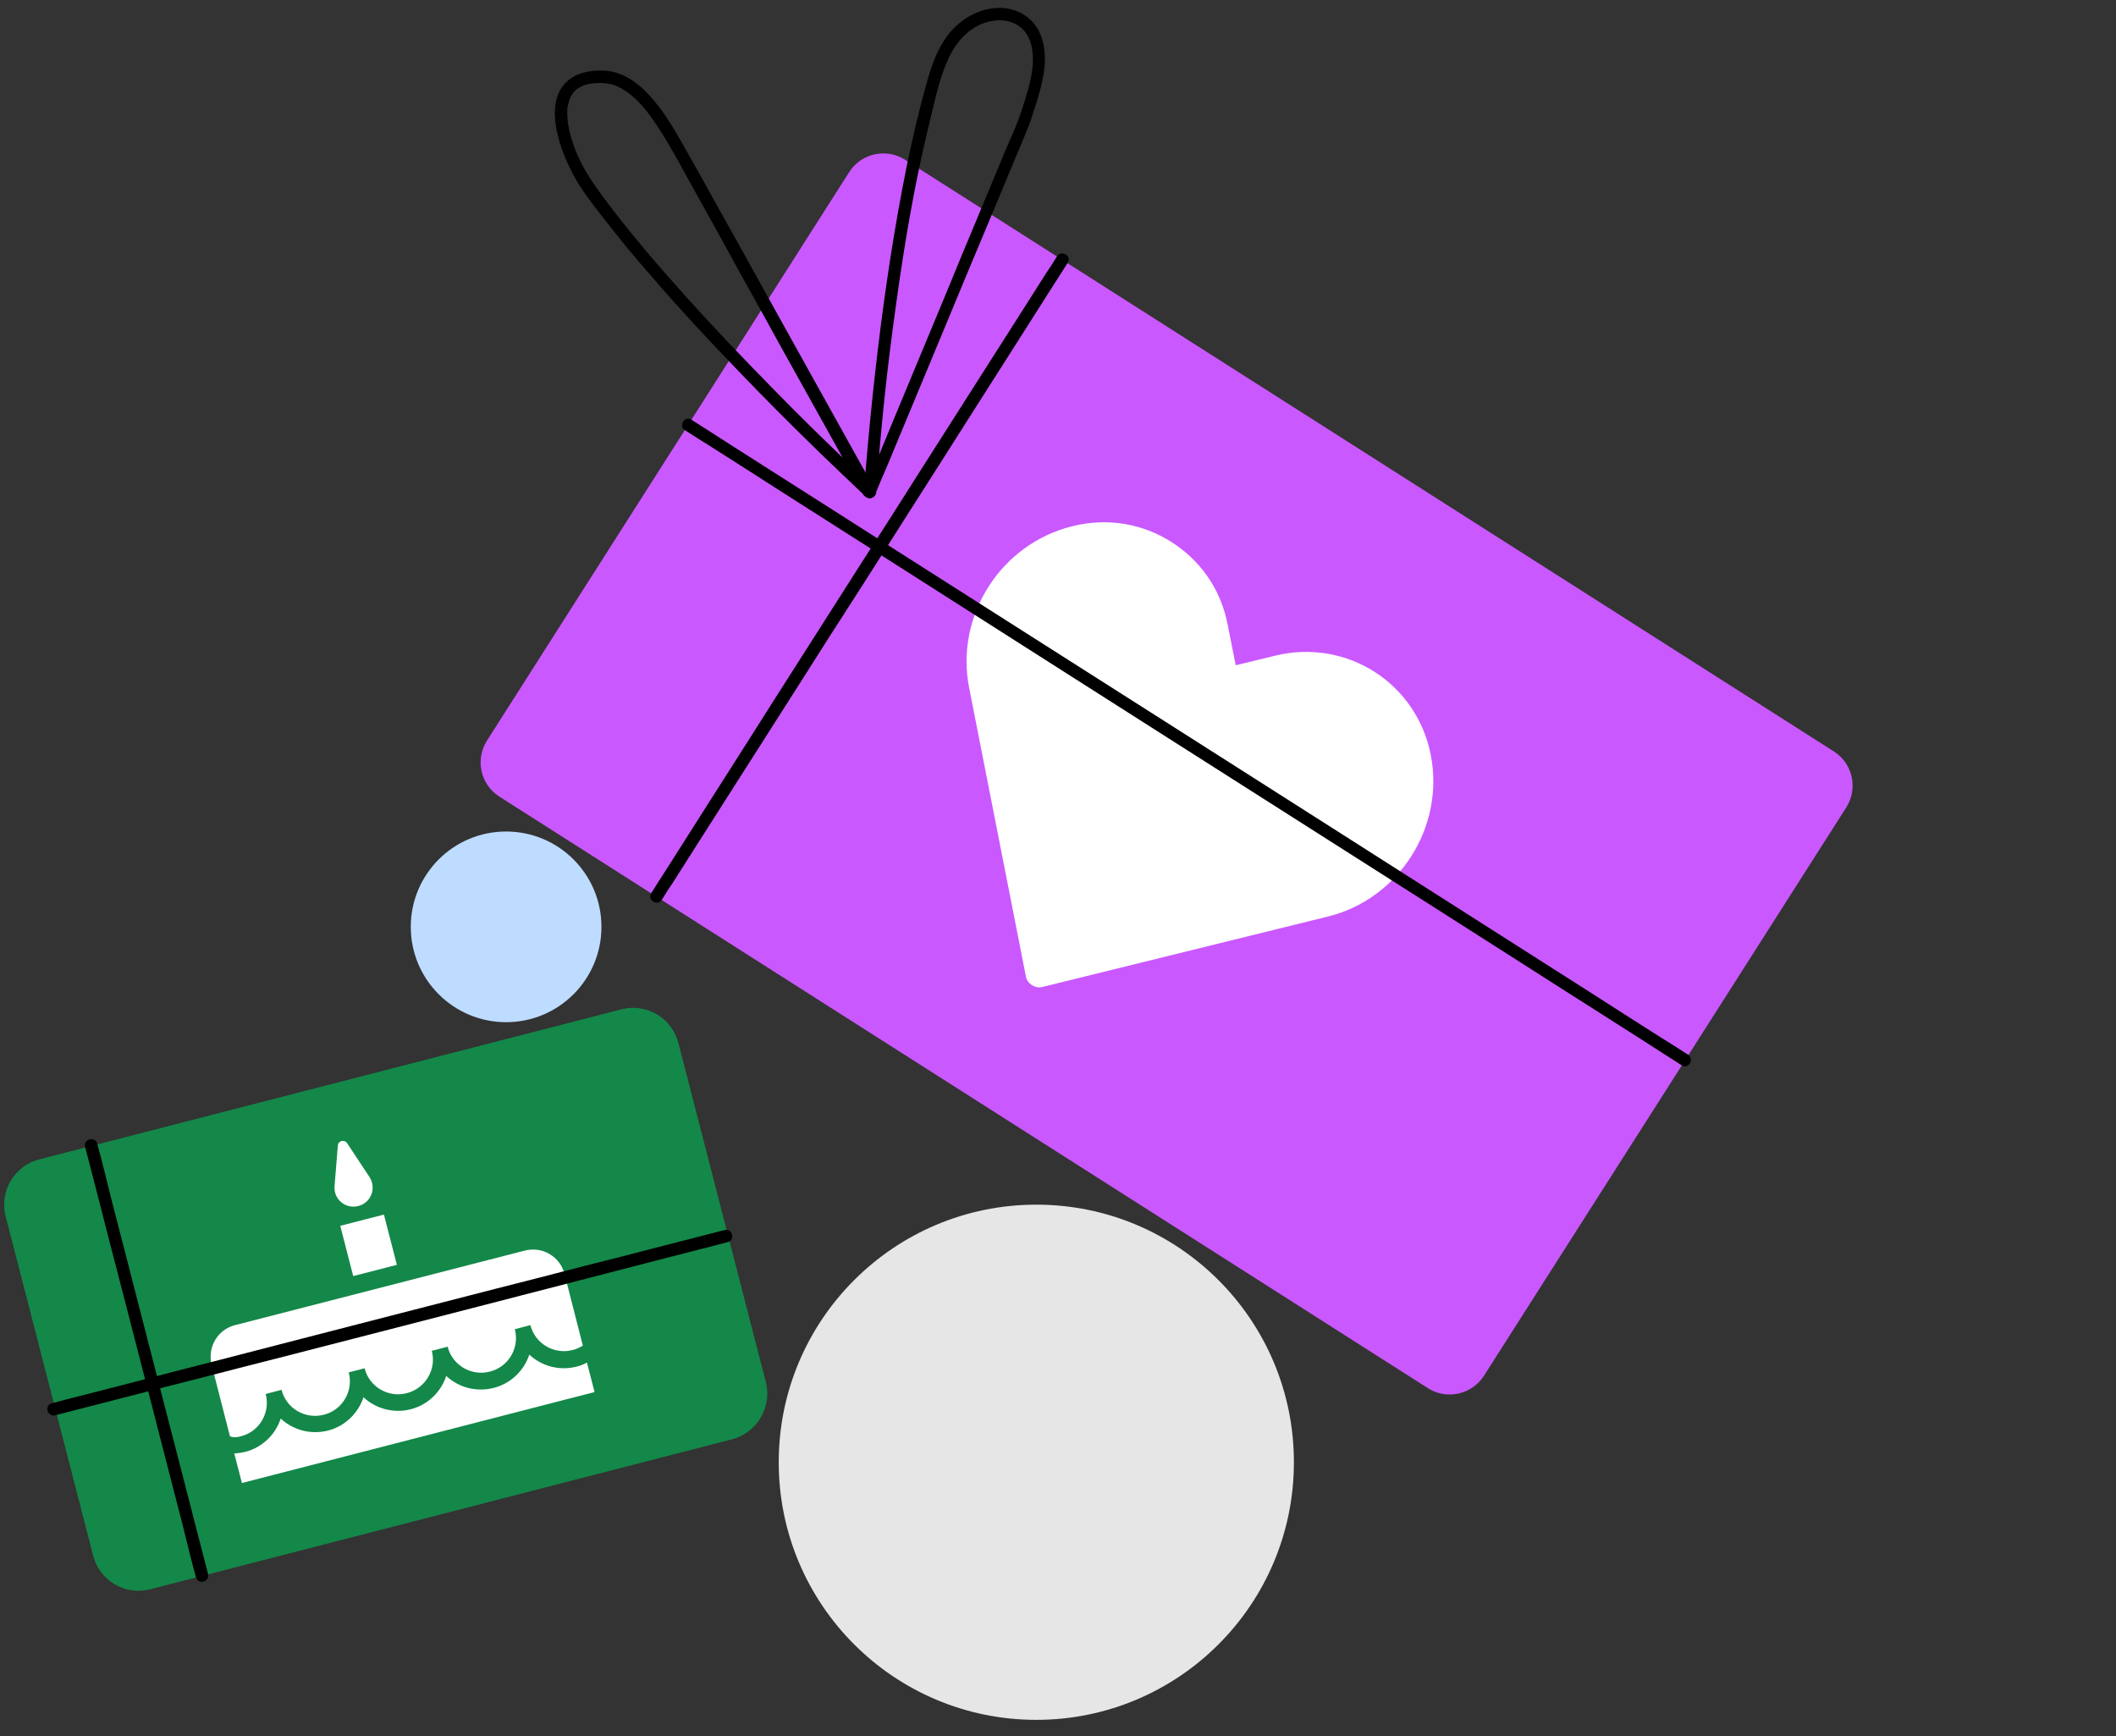 <svg width="195" height="160" viewBox="0 0 195 160" fill="none" xmlns="http://www.w3.org/2000/svg">
<rect x="0" y="0" width="195" height="160" fill="#333333" stroke="none"/>
<g clip-path="url(#clip0)">
<path d="M131.6 127.929L46.011 73.405C44.274 72.297 43.771 69.981 44.879 68.244L78.258 15.859C79.366 14.122 81.681 13.618 83.418 14.726L169.007 69.251C170.744 70.359 171.247 72.674 170.14 74.412L136.76 126.771C135.653 128.508 133.337 129.037 131.6 127.929Z" fill="#CA58FF"/>
<path d="M60.989 82.92C61.316 82.391 61.643 81.863 61.995 81.359C62.902 79.924 63.808 78.515 64.714 77.08C66.048 74.965 67.408 72.876 68.742 70.761C70.378 68.194 72.014 65.626 73.651 63.058C75.438 60.239 77.225 57.42 79.038 54.625C80.85 51.781 82.663 48.936 84.475 46.092C86.162 43.449 87.848 40.805 89.535 38.137C90.97 35.897 92.379 33.656 93.814 31.416C94.846 29.805 95.853 28.194 96.885 26.582C97.364 25.827 97.867 25.072 98.345 24.292C98.371 24.267 98.396 24.216 98.396 24.191C98.799 23.587 97.817 23.008 97.414 23.612C97.087 24.141 96.76 24.669 96.407 25.173C95.501 26.608 94.595 28.017 93.688 29.452C92.354 31.567 90.995 33.656 89.661 35.771C88.024 38.338 86.388 40.906 84.752 43.474C82.965 46.293 81.177 49.112 79.365 51.907C77.552 54.751 75.74 57.596 73.927 60.44C72.241 63.084 70.554 65.727 68.868 68.395C67.433 70.635 66.023 72.876 64.588 75.116C63.556 76.727 62.549 78.338 61.517 79.95C61.039 80.705 60.535 81.46 60.057 82.24C60.032 82.265 60.007 82.316 60.007 82.341C59.629 82.97 60.611 83.524 60.989 82.92Z" fill="black"/>
<path d="M107.962 49.953C105.369 48.292 102.122 47.662 98.824 48.493C92.254 50.104 88 56.724 89.309 63.37L94.545 90.003C94.671 90.658 95.401 91.111 96.03 90.96C104.815 88.795 113.576 86.63 122.361 84.465C128.931 82.854 133.16 76.209 131.851 69.563C130.542 62.917 124.073 58.814 117.503 60.425L113.878 61.306L113.148 57.631C112.468 54.031 110.379 51.489 107.962 49.953Z" fill="white"/>
<path d="M63.127 39.648C63.958 40.176 64.763 40.705 65.594 41.208C67.834 42.643 70.075 44.053 72.29 45.488C75.562 47.577 78.86 49.666 82.133 51.756C86.16 54.324 90.188 56.891 94.216 59.459C98.621 62.278 103.051 65.072 107.457 67.892C111.887 70.711 116.318 73.531 120.748 76.35C124.902 78.993 129.055 81.636 133.209 84.279C136.708 86.52 140.207 88.735 143.706 90.975C146.223 92.587 148.741 94.172 151.258 95.784C152.441 96.539 153.624 97.319 154.832 98.074C154.883 98.099 154.933 98.15 154.983 98.175C155.588 98.578 156.167 97.596 155.562 97.193C154.732 96.665 153.926 96.136 153.095 95.632C150.855 94.198 148.615 92.788 146.399 91.353C143.127 89.264 139.829 87.174 136.557 85.085C132.529 82.517 128.501 79.95 124.474 77.382C120.068 74.563 115.638 71.768 111.233 68.949C106.802 66.13 102.372 63.31 97.941 60.491C93.788 57.848 89.634 55.205 85.481 52.561C81.982 50.321 78.483 48.106 74.984 45.865C72.466 44.254 69.949 42.668 67.431 41.057C66.248 40.302 65.065 39.522 63.857 38.767C63.807 38.741 63.756 38.691 63.706 38.666C63.077 38.288 62.498 39.27 63.127 39.648Z" fill="black"/>
<path d="M80.548 44.959C78.182 40.73 75.841 36.476 73.475 32.247C72.342 30.183 71.184 28.143 70.051 26.079C68.868 23.939 67.685 21.8 66.477 19.66C65.243 17.42 64.01 15.204 62.751 12.989C61.794 11.328 60.762 9.641 59.378 8.307C58.698 7.653 57.918 7.099 57.011 6.771C56.181 6.469 55.249 6.444 54.393 6.57C53.009 6.746 51.851 7.502 51.373 8.861C50.945 10.094 51.146 11.504 51.473 12.738C51.826 14.072 52.405 15.355 53.084 16.564C53.915 17.974 54.972 19.282 55.979 20.566C57.213 22.152 58.497 23.713 59.831 25.223C62.524 28.37 65.369 31.416 68.239 34.386C70.63 36.879 73.072 39.32 75.564 41.737C76.873 42.995 78.182 44.254 79.491 45.488C79.541 45.538 79.617 45.614 79.667 45.664C80.196 46.167 81.001 45.362 80.473 44.858C79.567 44.028 78.685 43.172 77.804 42.316C75.589 40.201 73.424 38.062 71.284 35.872C68.49 33.027 65.746 30.157 63.078 27.187C60.435 24.242 57.867 21.246 55.526 18.074C54.721 16.992 53.965 15.884 53.386 14.651C53.11 14.072 52.883 13.493 52.682 12.838C52.581 12.511 52.505 12.184 52.43 11.857C52.354 11.504 52.329 11.277 52.304 11.001C52.279 10.698 52.279 10.396 52.279 10.094C52.279 10.019 52.279 9.968 52.304 9.893C52.304 9.792 52.304 9.868 52.304 9.893C52.304 9.868 52.304 9.817 52.329 9.792C52.354 9.641 52.38 9.515 52.43 9.364C52.455 9.314 52.455 9.238 52.48 9.188C52.48 9.163 52.556 8.987 52.505 9.113C52.556 8.987 52.631 8.861 52.707 8.735C52.732 8.685 52.782 8.634 52.807 8.584C52.732 8.685 52.833 8.534 52.858 8.508C52.959 8.408 53.059 8.307 53.16 8.206C53.084 8.282 53.21 8.181 53.235 8.156C53.286 8.131 53.361 8.081 53.412 8.055C53.462 8.03 53.538 7.98 53.588 7.955C53.739 7.879 53.538 7.98 53.638 7.929C53.688 7.904 53.714 7.904 53.764 7.879C54.091 7.753 54.419 7.703 54.721 7.678C55.526 7.602 56.306 7.653 57.037 8.03C58.648 8.836 59.806 10.422 60.762 11.907C61.92 13.694 62.902 15.582 63.934 17.445C65.394 20.038 66.829 22.656 68.264 25.274C69.522 27.539 70.781 29.78 72.014 32.045C73.877 35.368 75.715 38.716 77.578 42.039C78.232 43.222 78.887 44.38 79.541 45.563C79.919 46.167 80.901 45.614 80.548 44.959Z" fill="black"/>
<path d="M80.673 45.513C81 44.707 81.327 43.902 81.68 43.121C82.51 41.133 83.341 39.144 84.172 37.13C85.279 34.487 86.362 31.844 87.47 29.201C88.577 26.532 89.685 23.839 90.818 21.171C91.724 19.006 92.63 16.816 93.536 14.651C93.989 13.568 94.442 12.511 94.871 11.428C94.996 11.101 95.097 10.774 95.198 10.447C95.626 9.138 96.054 7.804 96.23 6.419C96.381 5.186 96.28 3.851 95.676 2.744C95.198 1.888 94.417 1.259 93.511 0.957C91.648 0.327 89.559 1.057 88.174 2.341C86.689 3.675 85.959 5.639 85.431 7.527C83.945 12.788 82.938 18.2 82.082 23.587C81.176 29.402 80.497 35.242 79.968 41.082C79.842 42.517 79.716 43.927 79.616 45.362C79.565 46.092 80.698 46.092 80.748 45.362C81.151 39.622 81.755 33.883 82.561 28.169C83.341 22.48 84.298 16.79 85.682 11.202C86.161 9.238 86.563 7.199 87.419 5.362C88.2 3.7 89.509 2.291 91.371 1.938C92.127 1.787 92.957 1.863 93.637 2.24C94.442 2.668 94.896 3.423 95.072 4.305C95.349 5.588 95.097 6.923 94.77 8.156C94.493 9.138 94.191 10.12 93.838 11.051C93.511 11.932 93.133 12.763 92.756 13.619C91.925 15.607 91.094 17.621 90.264 19.61C89.181 22.203 88.099 24.795 87.042 27.388C85.934 30.031 84.852 32.675 83.744 35.318C82.863 37.458 81.957 39.597 81.076 41.762C80.623 42.87 80.169 43.977 79.691 45.06C79.666 45.11 79.641 45.16 79.641 45.211C79.515 45.488 79.767 45.84 80.043 45.916C80.32 45.991 80.572 45.79 80.673 45.513Z" fill="black"/>
<path d="M67.458 132.637L13.839 146.457C11.523 147.061 9.157 145.651 8.578 143.335L0.523 112.096C-0.081 109.78 1.328 107.413 3.644 106.834L57.263 93.014C59.579 92.41 61.945 93.82 62.524 96.136L70.579 127.376C71.158 129.666 69.774 132.033 67.458 132.637Z" fill="#138849"/>
<path d="M35.38 111.927L31.357 112.963L32.55 117.595L36.573 116.559L35.38 111.927Z" fill="white"/>
<path d="M31.989 105.349L34.053 108.471C34.707 109.478 34.204 110.837 33.021 111.139C31.837 111.441 30.73 110.51 30.831 109.301L31.133 105.576C31.158 105.123 31.737 104.972 31.989 105.349Z" fill="white"/>
<path d="M53.132 125.941C51.521 126.344 49.91 125.89 48.777 124.833C48.298 126.293 47.09 127.501 45.479 127.904C43.868 128.307 42.257 127.854 41.124 126.797C40.646 128.257 39.438 129.465 37.852 129.868C36.266 130.271 34.63 129.817 33.497 128.76C33.018 130.22 31.81 131.428 30.224 131.831C28.638 132.234 27.002 131.781 25.869 130.724C25.391 132.184 24.183 133.392 22.597 133.795C22.27 133.87 21.942 133.921 21.59 133.946L22.295 136.664L54.793 128.282L54.088 125.563C53.786 125.739 53.459 125.865 53.132 125.941Z" fill="white"/>
<path d="M22.196 132.36C23.907 131.932 24.939 130.17 24.486 128.458L25.946 128.08C26.374 129.792 28.137 130.824 29.848 130.371C31.56 129.943 32.592 128.181 32.139 126.469L33.599 126.092C34.027 127.804 35.789 128.836 37.501 128.383C39.213 127.929 40.245 126.192 39.792 124.481L41.252 124.103C41.68 125.815 43.442 126.847 45.153 126.394C46.865 125.966 47.897 124.204 47.444 122.492L48.879 122.114C49.307 123.826 51.069 124.858 52.781 124.405C53.108 124.33 53.435 124.179 53.712 124.002L52.026 117.407C51.623 115.796 49.987 114.839 48.376 115.242L21.667 122.114C20.056 122.517 19.099 124.153 19.502 125.765L21.189 132.36C21.516 132.486 21.843 132.461 22.196 132.36Z" fill="white"/>
<path d="M19.174 145.047C18.822 143.713 18.494 142.404 18.142 141.07C17.336 137.923 16.531 134.776 15.7 131.605C14.718 127.803 13.737 123.977 12.755 120.176C11.899 116.878 11.068 113.581 10.212 110.308C9.81 108.697 9.432 107.086 8.979 105.475C8.979 105.45 8.979 105.425 8.954 105.399C8.778 104.669 7.645 104.971 7.846 105.701C8.199 107.036 8.526 108.345 8.878 109.679C9.684 112.825 10.489 115.972 11.32 119.144C12.302 122.945 13.284 126.771 14.265 130.572C15.121 133.87 15.952 137.168 16.808 140.44C17.21 142.051 17.588 143.662 18.041 145.274C18.041 145.299 18.041 145.324 18.066 145.349C18.243 146.079 19.35 145.777 19.174 145.047Z" fill="black"/>
<path d="M5.087 130.422C5.64 130.271 6.194 130.145 6.748 129.994C8.258 129.616 9.744 129.213 11.254 128.836C13.494 128.257 15.71 127.678 17.95 127.124C20.669 126.419 23.387 125.714 26.081 125.035C29.051 124.279 32.022 123.499 34.992 122.744C37.988 121.964 40.983 121.208 43.979 120.428C46.773 119.698 49.567 118.993 52.362 118.263C54.728 117.659 57.094 117.03 59.46 116.425C61.147 115.998 62.859 115.544 64.545 115.116C65.351 114.915 66.156 114.714 66.962 114.487C66.987 114.487 67.037 114.462 67.063 114.462C67.793 114.286 67.491 113.153 66.761 113.354C66.207 113.505 65.653 113.631 65.099 113.782C63.589 114.16 62.104 114.563 60.593 114.94C58.353 115.519 56.138 116.098 53.897 116.652C51.178 117.357 48.46 118.062 45.766 118.741C42.796 119.497 39.825 120.277 36.855 121.032C33.859 121.812 30.864 122.568 27.868 123.348C25.074 124.078 22.28 124.783 19.486 125.513C17.119 126.117 14.753 126.721 12.387 127.351C10.7 127.779 8.988 128.232 7.302 128.66C6.496 128.861 5.691 129.062 4.885 129.289C4.86 129.289 4.81 129.314 4.785 129.314C4.054 129.49 4.357 130.598 5.087 130.422Z" fill="black"/>
<path d="M46.641 94.198C51.493 94.198 55.426 90.264 55.426 85.412C55.426 80.56 51.493 76.627 46.641 76.627C41.789 76.627 37.855 80.56 37.855 85.412C37.855 90.264 41.789 94.198 46.641 94.198Z" fill="#BEDCFF"/>
<path d="M95.502 158.49C108.612 158.49 119.24 147.862 119.24 134.752C119.24 121.641 108.612 111.013 95.502 111.013C82.392 111.013 71.764 121.641 71.764 134.752C71.764 147.862 82.392 158.49 95.502 158.49Z" fill="#E6E6E6"/>
</g>
<defs>
<clipPath id="clip0">
<rect width="194.336" height="160" fill="white" transform="translate(0.146)"/>
</clipPath>
</defs>
</svg>
